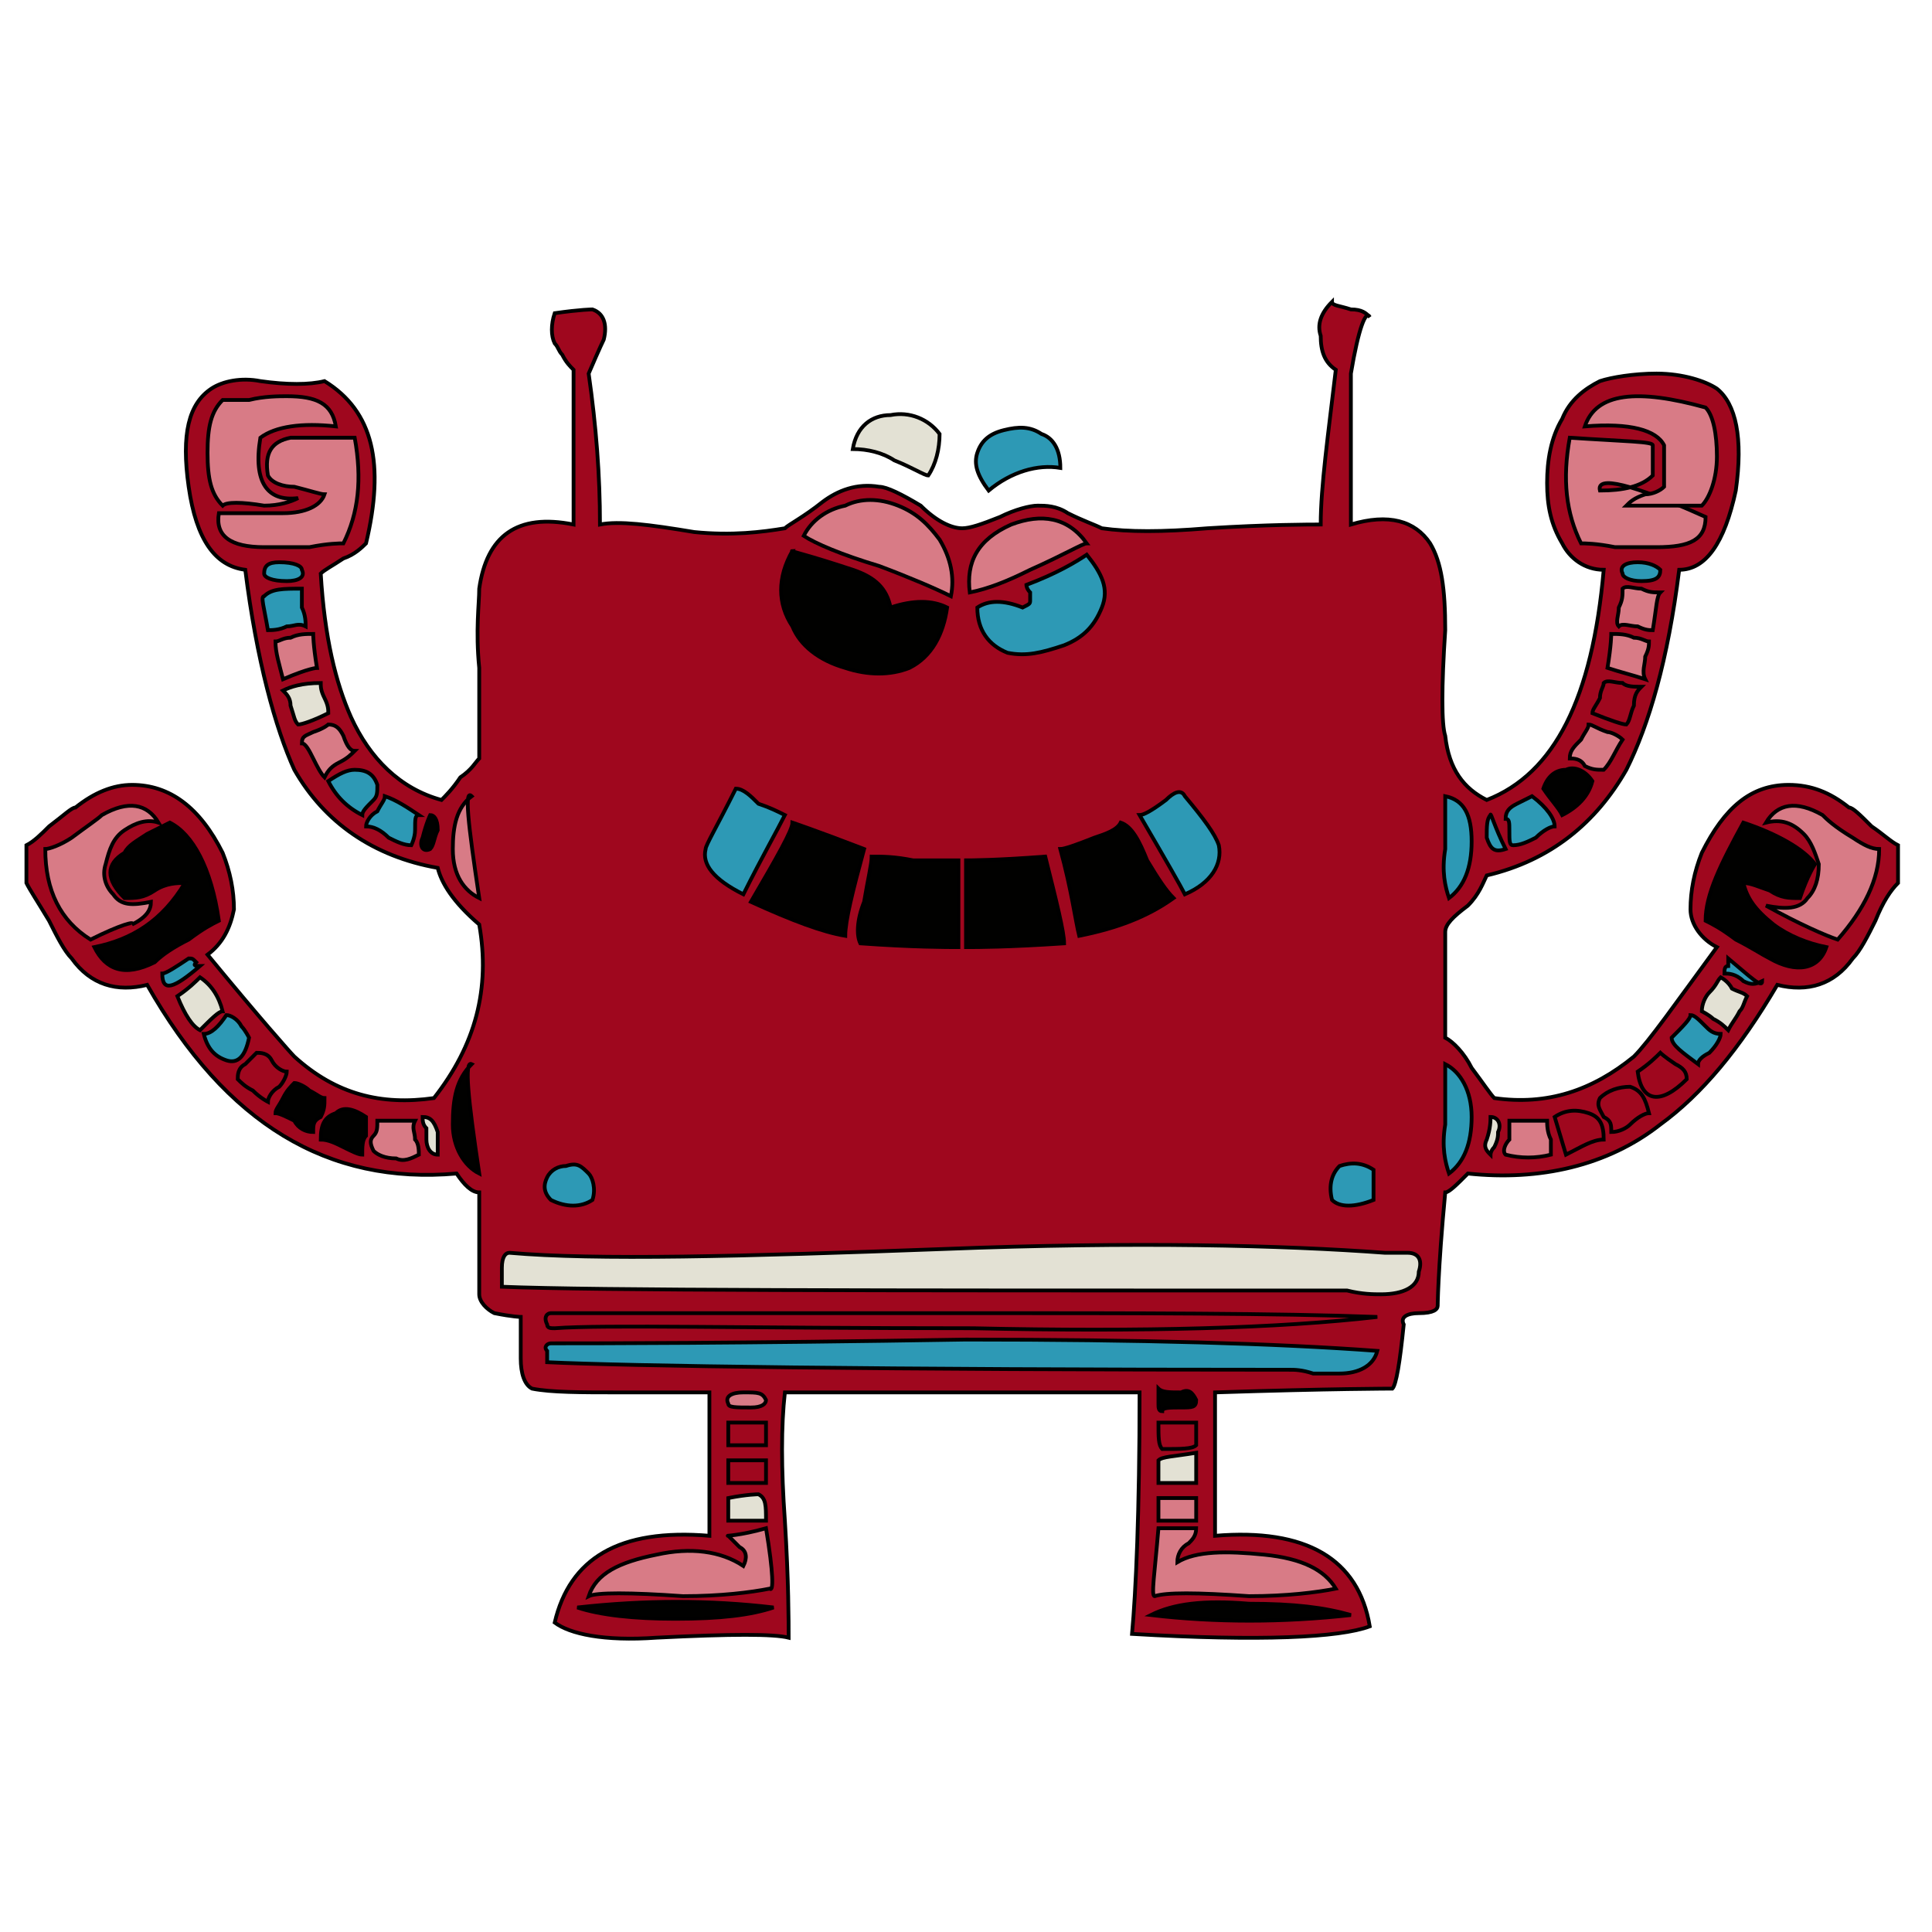 <svg id="th_rob_robot-59" width="100%" height="100%" xmlns="http://www.w3.org/2000/svg" version="1.1" xmlns:xlink="http://www.w3.org/1999/xlink" xmlns:svgjs="http://svgjs.com/svgjs" preserveAspectRatio="xMidYMin slice" data-uid="rob_robot-59" data-keyword="rob_robot-59" viewBox="0 0 512 512" data-colors="[&quot;#9F071E&quot;,&quot;#9F071E&quot;,&quot;#2D99B5&quot;,&quot;#010100&quot;,&quot;#9F071E&quot;,&quot;#E3E1D4&quot;,&quot;#E3E1D4&quot;,&quot;#9F071E&quot;,&quot;#9F071E&quot;,&quot;#9F071E&quot;,&quot;#E3E1D4&quot;,&quot;#2D99B5&quot;,&quot;#9F071E&quot;,&quot;#E3E1D4&quot;,&quot;#9F071E&quot;,&quot;#2D99B5&quot;,&quot;#2D99B5&quot;,&quot;#D87B86&quot;,&quot;#E3E1D4&quot;,&quot;#010100&quot;,&quot;#2D99B5&quot;,&quot;#D87B86&quot;,&quot;#010100&quot;,&quot;#D87B86&quot;,&quot;#E3E1D4&quot;,&quot;#9F071E&quot;,&quot;#9F071E&quot;,&quot;#9F071E&quot;,&quot;#2D99B5&quot;,&quot;#D87B86&quot;,&quot;#010100&quot;,&quot;#D87B86&quot;,&quot;#D87B86&quot;,&quot;#010100&quot;,&quot;#010100&quot;,&quot;#D87B86&quot;,&quot;#2D99B5&quot;,&quot;#2D99B5&quot;,&quot;#E3E1D4&quot;,&quot;#D87B86&quot;,&quot;#010100&quot;,&quot;#E3E1D4&quot;,&quot;#E3E1D4&quot;,&quot;#010100&quot;,&quot;#010100&quot;,&quot;#E3E1D4&quot;,&quot;#2D99B5&quot;,&quot;#D87B86&quot;,&quot;#2D99B5&quot;,&quot;#D87B86&quot;,&quot;#D87B86&quot;,&quot;#D87B86&quot;,&quot;#010100&quot;,&quot;#9F071E&quot;,&quot;#2D99B5&quot;,&quot;#2D99B5&quot;,&quot;#E3E1D4&quot;,&quot;#010100&quot;,&quot;#2D99B5&quot;,&quot;#010100&quot;,&quot;#010100&quot;,&quot;#D87B86&quot;,&quot;#2D99B5&quot;,&quot;#9F071E&quot;,&quot;#010100&quot;,&quot;#9F071E&quot;,&quot;#9F071E&quot;,&quot;#2D99B5&quot;,&quot;#E3E1D4&quot;,&quot;#2D99B5&quot;,&quot;#D87B86&quot;,&quot;#2D99B5&quot;,&quot;#2D99B5&quot;,&quot;#E3E1D4&quot;,&quot;#E3E1D4&quot;]"><path id="th_rob_robot-59_71" d="M451 226C449 231 448 236 448 241C448 245 451 249 455 251C444 266 437 276 433 280C422 289 410 293 396 291C395 290 393 287 390 283C388 279 385 276 383 275L383 247C383 245 385 243 389 240C392 237 393 234 394 232C411 228 423 218 431 204C437 192 442 175 445 151C452 151 457 144 460 130C462 116 460 107 455 103C452 101 446 99 439 99C433 99 427 100 424 101C420 103 416 106 414 111C411 116 410 122 410 128C410 134 411 139 414 144C416 148 420 151 425 151C422 185 412 205 394 212C388 209 384 204 383 195C382 192 382 182 383 167C383 156 382 149 379 144C375 138 368 136 358 139L358 99C360 87 362 82 363 84C362 83 361 82 358 82C355 81 353 81 353 80C350 83 349 86 350 89C350 93 351 96 354 98C352 115 350 129 350 139C347 139 336 139 320 140C308 141 299 141 292 140C290 139 287 138 283 136C280 134 277 134 275 134C273 134 269 135 265 137C260 139 257 140 255 140C252 140 248 138 244 134C239 131 235 129 233 129C227 128 222 130 218 133C213 137 209 139 208 140C202 141 194 142 184 141C172 139 164 138 159 139C159 126 158 113 156 99C159 92 160 90 160 90C161 86 160 83 157 82C157 82 154 82 147 83C146 86 146 89 147 91C148 92 148 93 149 94C150 96 151 97 152 98L152 139C137 136 129 142 127 156C127 160 126 167 127 177C127 188 127 196 127 201C126 202 125 204 122 206C120 209 118 211 117 212C106 209 98 201 93 190C89 181 86 169 85 152C86 151 88 150 91 148C94 147 96 145 97 144C102 123 99 109 86 101C82 102 76 102 69 101C64 100 59 101 56 103C50 107 48 115 50 129C52 143 57 150 65 151C68 175 73 193 78 204C86 218 99 227 116 230C117 234 120 239 127 245C130 262 126 277 115 291C101 293 89 290 78 280C77 279 69 270 55 253C59 250 61 246 62 241C62 236 61 231 59 226C53 214 45 208 35 208C30 208 25 210 20 214C19 214 17 216 13 219C11 221 9 223 7 224L7 234C8 236 10 239 13 244C15 248 17 252 19 254C24 261 31 263 39 261C60 298 87 314 121 311C123 314 125 316 127 316L127 343C127 345 129 347 131 348C136 349 138 349 138 349L138 355C138 357 138 359 138 360C138 364 139 367 141 368C146 369 154 369 164 369C177 369 185 369 188 369L188 407C164 405 151 413 147 430C151 433 160 435 174 434C194 433 205 433 209 434C209 430 209 419 208 403C207 389 207 378 208 369L302 369C302 401 301 422 300 433C334 435 355 434 363 431C360 413 346 405 322 407L322 369C353 368 369 368 369 368C370 367 371 361 372 351C371 349 373 348 376 348C380 348 381 347 381 346C381 347 381 337 383 316C384 316 386 314 389 311C408 313 426 309 440 298C451 290 461 278 471 261C479 263 486 261 491 254C493 252 495 248 497 244C499 239 501 236 503 234L503 224C501 223 499 221 496 219C493 216 491 214 490 214C485 210 480 208 474 208C464 208 457 214 451 226Z " fill-rule="evenodd" fill="#9f071e" stroke-width="1" stroke="#000000"></path><path id="th_rob_robot-59_0" d="M468 240C473 241 477 241 479 238C481 236 482 233 482 229C481 226 480 223 478 221C475 218 472 217 468 218C471 213 476 212 483 216C484 217 486 219 491 222C494 224 496 225 498 225C498 233 494 241 487 249C484 248 477 245 468 240Z " fill-rule="evenodd" fill="#d87b86" stroke-width="1" stroke="#000000"></path><path id="th_rob_robot-59_1" d="M462 218C471 221 478 225 481 229C481 229 479 232 477 238C474 238 472 238 469 236C466 235 464 234 462 234C463 238 465 241 470 245C474 248 479 250 484 251C482 257 476 258 469 254C467 253 464 251 460 249C456 246 454 245 452 244C452 237 456 229 462 218Z " fill-rule="evenodd" fill="#010100" stroke-width="1" stroke="#000000"></path><path id="th_rob_robot-59_2" d="M458 256L458 254C464 259 467 262 467 260C465 261 464 261 462 260C460 258 458 258 457 258C457 257 457 256 458 256Z " fill-rule="evenodd" fill="#2d99b5" stroke-width="1" stroke="#000000"></path><path id="th_rob_robot-59_3" d="M454 270C453 269 451 268 451 268C451 266 452 264 453 263C455 261 455 260 456 259C456 259 458 260 459 262C461 263 462 263 463 264C462 266 462 267 461 268C460 270 459 271 458 273C457 272 456 271 454 270Z " fill-rule="evenodd" fill="#e3e1d4" stroke-width="1" stroke="#000000"></path><path id="th_rob_robot-59_4" d="M443 275C446 272 448 270 448 269C449 269 450 270 452 272C453 273 454 274 456 274C456 275 455 277 453 279C451 280 450 281 450 282C446 279 443 277 443 275Z " fill-rule="evenodd" fill="#2d99b5" stroke-width="1" stroke="#000000"></path><path id="th_rob_robot-59_5" d="M440 279C440 279 441 280 444 282C446 283 447 284 447 286C440 293 435 292 434 284C437 282 439 280 440 279Z " fill-rule="evenodd" fill="#9f071e" stroke-width="1" stroke="#000000"></path><path id="th_rob_robot-59_6" d="M425 296C424 294 423 293 424 291C426 289 429 288 432 288C435 289 436 291 437 295C436 295 434 296 432 298C431 299 429 300 427 300C427 298 427 297 425 296Z " fill-rule="evenodd" fill="#9f071e" stroke-width="1" stroke="#000000"></path><path id="th_rob_robot-59_7" d="M412 296C415 294 418 294 421 295C424 296 425 298 425 302C422 302 419 304 415 306Z " fill-rule="evenodd" fill="#9f071e" stroke-width="1" stroke="#000000"></path><path id="th_rob_robot-59_8" d="M399 306C398 305 399 303 400 302C400 300 400 299 400 297L410 297C410 298 410 300 411 302C411 303 411 305 411 306C407 307 403 307 399 306Z " fill-rule="evenodd" fill="#d87b86" stroke-width="1" stroke="#000000"></path><path id="th_rob_robot-59_9" d="M394 302C395 299 395 297 395 296C397 296 398 298 397 300C397 301 397 302 396 304C395 305 395 306 395 306C394 305 393 304 394 302Z " fill-rule="evenodd" fill="#e3e1d4" stroke-width="1" stroke="#000000"></path><path id="th_rob_robot-59_10" d="M383 298C383 289 383 284 383 282C387 284 390 289 390 296C390 303 388 308 384 311C383 308 382 304 383 298Z " fill-rule="evenodd" fill="#2d99b5" stroke-width="1" stroke="#000000"></path><path id="th_rob_robot-59_11" d="M390 223C390 230 388 235 384 238C383 235 382 231 383 225C383 217 383 212 383 211C388 212 390 216 390 223Z " fill-rule="evenodd" fill="#2d99b5" stroke-width="1" stroke="#000000"></path><path id="th_rob_robot-59_12" d="M366 343C364 343 361 343 357 342C353 342 350 342 349 342C230 342 158 342 133 341L133 336C133 333 134 332 135 332C158 334 196 333 250 331C301 329 340 330 367 332C367 332 368 332 369 332C371 332 372 332 373 332C376 332 377 334 376 337C376 341 372 343 366 343Z " fill-rule="evenodd" fill="#e3e1d4" stroke-width="1" stroke="#000000"></path><path id="th_rob_robot-59_13" d="M145 351C144 349 145 348 146 348C159 348 196 348 256 348C302 348 338 348 365 349C339 352 303 353 258 352C197 352 160 351 147 352C146 352 145 352 145 351Z " fill-rule="evenodd" fill="#9f071e" stroke-width="1" stroke="#000000"></path><path id="th_rob_robot-59_14" d="M145 361L145 358C144 357 145 356 146 356C158 356 195 356 256 355C302 355 338 356 365 358C364 362 360 364 355 364C353 364 351 364 348 364C345 363 343 363 342 363C232 363 166 362 145 361Z " fill-rule="evenodd" fill="#2d99b5" stroke-width="1" stroke="#000000"></path><path id="th_rob_robot-59_15" d="M307 377L317 377L317 383C316 384 313 384 308 384C307 383 307 381 307 377Z " fill-rule="evenodd" fill="#9f071e" stroke-width="1" stroke="#000000"></path><path id="th_rob_robot-59_16" d="M317 403L307 403L307 397L317 397Z " fill-rule="evenodd" fill="#d87b86" stroke-width="1" stroke="#000000"></path><path id="th_rob_robot-59_17" d="M307 393L307 387C308 386 311 386 317 385L317 393Z " fill-rule="evenodd" fill="#e3e1d4" stroke-width="1" stroke="#000000"></path><path id="th_rob_robot-59_18" d="M313 369C315 368 316 369 317 371C317 373 316 373 313 373C310 373 308 373 308 374C307 374 307 373 307 372C307 369 307 368 307 368C308 369 310 369 313 369Z " fill-rule="evenodd" fill="#010100" stroke-width="1" stroke="#000000"></path><path id="th_rob_robot-59_19" d="M331 423C317 422 309 422 306 423C305 423 306 417 307 405L317 405C317 407 316 408 315 409C313 410 312 412 312 414C317 411 325 411 335 412C345 413 351 416 354 421C349 422 341 423 331 423Z " fill-rule="evenodd" fill="#d87b86" stroke-width="1" stroke="#000000"></path><path id="th_rob_robot-59_20" d="M305 428C311 425 319 424 331 425C343 425 351 426 358 428C340 430 322 430 305 428Z " fill-rule="evenodd" fill="#010100" stroke-width="1" stroke="#000000"></path><path id="th_rob_robot-59_21" d="M205 426C199 428 191 429 179 429C168 429 159 428 153 426C171 424 188 424 205 426Z " fill-rule="evenodd" fill="#010100" stroke-width="1" stroke="#000000"></path><path id="th_rob_robot-59_22" d="M197 369C201 369 202 369 203 371C203 372 202 373 199 373C195 373 193 373 193 372C192 370 194 369 197 369Z " fill-rule="evenodd" fill="#d87b86" stroke-width="1" stroke="#000000"></path><path id="th_rob_robot-59_23" d="M193 403L193 397C198 396 201 396 201 396C203 397 203 399 203 403Z " fill-rule="evenodd" fill="#e3e1d4" stroke-width="1" stroke="#000000"></path><path id="th_rob_robot-59_24" d="M193 377L203 377L203 383L193 383Z " fill-rule="evenodd" fill="#9f071e" stroke-width="1" stroke="#000000"></path><path id="th_rob_robot-59_25" d="M203 393L193 393L193 387L203 387Z " fill-rule="evenodd" fill="#9f071e" stroke-width="1" stroke="#000000"></path><path id="th_rob_robot-59_26" d="M196 410C194 408 193 407 193 407C192 407 196 407 203 405C205 417 205 422 204 421C199 422 191 423 181 423C167 422 158 422 156 423C158 417 164 414 174 412C183 410 191 411 197 415C198 413 198 411 196 410Z " fill-rule="evenodd" fill="#d87b86" stroke-width="1" stroke="#000000"></path><path id="th_rob_robot-59_27" d="M146 318C144 316 144 314 145 312C146 310 148 309 150 309C153 308 154 309 156 311C157 312 158 315 157 318C154 320 150 320 146 318Z " fill-rule="evenodd" fill="#2d99b5" stroke-width="1" stroke="#000000"></path><path id="th_rob_robot-59_28" d="M201 213C204 214 206 215 208 216C206 220 202 227 197 237C189 233 186 229 187 225C187 224 190 219 195 209C197 209 199 211 201 213Z " fill-rule="evenodd" fill="#2d99b5" stroke-width="1" stroke="#000000"></path><path id="th_rob_robot-59_29" d="M226 151C232 153 235 156 236 161C242 159 247 159 251 161C250 168 247 174 241 177C236 179 230 179 224 177C217 175 212 171 210 166C206 160 206 153 210 146C209 146 214 147 226 151Z " fill-rule="evenodd" fill="#010100" stroke-width="1" stroke="#000000"></path><path id="th_rob_robot-59_30" d="M233 150C223 147 216 144 213 142C215 138 219 135 224 134C228 132 233 132 238 134C243 136 246 139 249 143C252 148 253 153 252 158C248 156 241 153 233 150Z " fill-rule="evenodd" fill="#d87b86" stroke-width="1" stroke="#000000"></path><path id="th_rob_robot-59_31" d="M199 239C206 227 210 220 210 218C210 218 216 220 229 225C226 236 224 244 224 248C218 247 210 244 199 239Z " fill-rule="evenodd" fill="#010100" stroke-width="1" stroke="#000000"></path><path id="th_rob_robot-59_32" d="M242 228C247 228 250 228 254 228L254 251C251 251 242 251 228 250C227 248 227 244 229 239C230 233 231 229 231 227C234 227 237 227 242 228Z " fill-rule="evenodd" fill="#010100" stroke-width="1" stroke="#000000"></path><path id="th_rob_robot-59_33" d="M256 228C257 228 264 228 277 227C280 239 282 247 282 250C267 251 259 251 256 251Z " fill-rule="evenodd" fill="#010100" stroke-width="1" stroke="#000000"></path><path id="th_rob_robot-59_34" d="M273 151C267 154 262 156 257 157C256 149 259 143 268 139C276 136 283 137 288 144C287 144 282 147 273 151Z " fill-rule="evenodd" fill="#d87b86" stroke-width="1" stroke="#000000"></path><path id="th_rob_robot-59_35" d="M271 161C273 160 273 160 273 159C273 158 273 158 273 157C272 156 272 155 272 155C280 152 285 149 288 147C292 152 294 156 292 161C290 166 287 169 282 171C276 173 272 174 267 173C262 171 259 167 259 161C262 159 266 159 271 161Z " fill-rule="evenodd" fill="#2d99b5" stroke-width="1" stroke="#000000"></path><path id="th_rob_robot-59_36" d="M304 228C307 233 309 236 311 238C304 243 296 246 286 248C285 244 284 236 281 225C282 225 285 224 290 222C293 221 296 220 297 218C300 219 302 223 304 228Z " fill-rule="evenodd" fill="#010100" stroke-width="1" stroke="#000000"></path><path id="th_rob_robot-59_37" d="M323 224C324 229 321 234 314 237C313 235 309 228 302 216C303 216 305 215 309 212C311 210 313 209 314 211C319 217 322 221 323 224Z " fill-rule="evenodd" fill="#2d99b5" stroke-width="1" stroke="#000000"></path><path id="th_rob_robot-59_38" d="M364 318C359 320 355 320 353 318C352 314 353 311 355 309C358 308 361 308 364 310C364 313 364 315 364 318Z " fill-rule="evenodd" fill="#2d99b5" stroke-width="1" stroke="#000000"></path><path id="th_rob_robot-59_39" d="M120 298C120 291 121 286 125 282C123 281 124 291 127 311C123 309 120 304 120 298Z " fill-rule="evenodd" fill="#010100" stroke-width="1" stroke="#000000"></path><path id="th_rob_robot-59_40" d="M116 300C116 300 116 302 116 306C114 306 113 304 113 302C113 302 113 301 113 299C112 298 112 297 112 296C114 296 115 297 116 300Z " fill-rule="evenodd" fill="#e3e1d4" stroke-width="1" stroke="#000000"></path><path id="th_rob_robot-59_41" d="M105 307C102 307 100 306 99 305C98 303 98 302 99 301C100 300 100 299 100 297L110 297C109 299 110 300 110 302C111 303 111 305 111 306C109 307 107 308 105 307Z " fill-rule="evenodd" fill="#d87b86" stroke-width="1" stroke="#000000"></path><path id="th_rob_robot-59_42" d="M91 304C89 303 87 302 85 302C85 298 86 296 89 295C91 293 94 294 97 296C97 297 97 299 97 301C96 302 96 304 96 306C95 306 93 305 91 304Z " fill-rule="evenodd" fill="#010100" stroke-width="1" stroke="#000000"></path><path id="th_rob_robot-59_43" d="M75 291C76 289 77 288 78 287C79 287 81 288 82 289C84 290 85 291 86 291C86 293 86 294 85 296C83 297 83 298 83 300C81 300 79 299 78 297C76 296 74 295 73 295C73 294 74 293 75 291Z " fill-rule="evenodd" fill="#010100" stroke-width="1" stroke="#000000"></path><path id="th_rob_robot-59_44" d="M65 282C66 281 67 280 68 279C69 279 71 279 72 281C73 283 75 284 76 284C76 285 75 287 74 288C72 289 71 291 71 292C71 292 69 291 67 289C65 288 64 287 63 286C63 285 63 283 65 282Z " fill-rule="evenodd" fill="#9f071e" stroke-width="1" stroke="#000000"></path><path id="th_rob_robot-59_45" d="M60 269C61 269 63 270 64 272C65 273 66 275 66 275C65 280 63 282 60 281C57 280 55 278 54 274C56 274 58 272 60 269Z " fill-rule="evenodd" fill="#2d99b5" stroke-width="1" stroke="#000000"></path><path id="th_rob_robot-59_46" d="M53 259C56 261 58 264 59 268C58 268 56 270 53 273C51 272 49 269 47 264C50 262 52 260 53 259Z " fill-rule="evenodd" fill="#e3e1d4" stroke-width="1" stroke="#000000"></path><path id="th_rob_robot-59_47" d="M50 254C51 254 51 254 52 255C51 256 52 256 53 256C46 262 43 263 43 258C44 258 47 256 50 254Z " fill-rule="evenodd" fill="#2d99b5" stroke-width="1" stroke="#000000"></path><path id="th_rob_robot-59_48" d="M49 234C47 234 44 234 41 236C38 238 36 238 33 238C28 233 28 229 33 226C34 224 36 223 39 221C43 219 45 218 45 218C51 221 56 230 58 244C56 245 54 246 50 249C46 251 43 253 41 255C33 259 28 257 25 251C35 249 43 244 49 234Z " fill-rule="evenodd" fill="#010100" stroke-width="1" stroke="#000000"></path><path id="th_rob_robot-59_49" d="M19 222C23 219 26 217 27 216C34 212 39 213 42 218C39 217 36 218 33 220C30 222 29 225 28 229C27 232 28 235 30 237C32 240 35 240 40 239C40 241 39 243 35 245C36 244 32 245 24 249C16 244 12 236 12 225C13 225 16 224 19 222Z " fill-rule="evenodd" fill="#d87b86" stroke-width="1" stroke="#000000"></path><path id="th_rob_robot-59_50" d="M120 225C120 219 121 214 125 211C123 209 124 218 127 238C123 236 120 232 120 225Z " fill-rule="evenodd" fill="#d87b86" stroke-width="1" stroke="#000000"></path><path id="th_rob_robot-59_51" d="M112 222C113 218 114 216 114 216C115 216 116 217 116 220C115 222 115 224 114 225C112 226 111 224 112 222Z " fill-rule="evenodd" fill="#010100" stroke-width="1" stroke="#000000"></path><path id="th_rob_robot-59_52" d="M103 222C101 220 99 219 97 219C97 218 98 216 100 215C101 213 102 212 102 211C105 212 108 214 111 216C110 216 110 217 110 220C110 222 109 224 109 224C107 224 105 223 103 222Z " fill-rule="evenodd" fill="#2d99b5" stroke-width="1" stroke="#000000"></path><path id="th_rob_robot-59_53" d="M87 207C90 205 92 204 94 204C97 204 99 205 100 208C100 210 100 211 99 212C97 214 96 215 96 216C92 214 89 211 87 207Z " fill-rule="evenodd" fill="#2d99b5" stroke-width="1" stroke="#000000"></path><path id="th_rob_robot-59_54" d="M83 194C86 193 87 192 87 192C89 192 90 193 91 195C92 198 93 199 94 199C93 200 92 201 90 202C88 203 87 204 86 206C85 205 84 203 83 201C82 199 81 197 80 197C80 195 81 195 83 194Z " fill-rule="evenodd" fill="#d87b86" stroke-width="1" stroke="#000000"></path><path id="th_rob_robot-59_55" d="M85 181C85 182 85 183 86 185C87 187 87 188 87 189C83 191 80 192 79 192C78 191 78 190 77 187C77 185 76 184 75 183C77 182 80 181 85 181Z " fill-rule="evenodd" fill="#e3e1d4" stroke-width="1" stroke="#000000"></path><path id="th_rob_robot-59_56" d="M84 177C84 177 82 177 75 180C74 176 73 173 73 170C74 170 75 169 77 169C79 168 81 168 83 168C83 168 83 171 84 177Z " fill-rule="evenodd" fill="#d87b86" stroke-width="1" stroke="#000000"></path><path id="th_rob_robot-59_57" d="M80 156C80 158 80 159 80 161C81 163 81 165 81 166C79 165 78 166 76 166C74 167 72 167 71 167C70 161 69 158 70 158C72 156 75 156 80 156Z " fill-rule="evenodd" fill="#2d99b5" stroke-width="1" stroke="#000000"></path><path id="th_rob_robot-59_58" d="M76 154C72 154 70 153 70 152C70 150 71 149 74 149C78 149 80 150 80 151C81 153 79 154 76 154Z " fill-rule="evenodd" fill="#2d99b5" stroke-width="1" stroke="#000000"></path><path id="th_rob_robot-59_59" d="M66 136C70 136 73 136 75 136C81 136 85 134 86 131C85 131 82 130 78 129C75 129 72 128 71 126C70 120 72 117 77 116C79 116 82 116 86 116C89 116 92 116 94 116C96 127 95 136 91 144C90 144 87 144 82 145C77 145 73 145 70 145C61 145 57 142 58 136C59 136 62 136 66 136Z " fill-rule="evenodd" fill="#d87b86" stroke-width="1" stroke="#000000"></path><path id="th_rob_robot-59_60" d="M66 106C70 105 74 105 76 105C84 105 88 107 89 113C80 112 73 113 69 116C67 128 71 133 79 132C77 133 74 134 70 134C64 133 60 133 59 134C56 131 55 127 55 120C55 113 56 109 59 106C60 106 62 106 66 106Z " fill-rule="evenodd" fill="#d87b86" stroke-width="1" stroke="#000000"></path><path id="th_rob_robot-59_61" d="M399 225C396 226 395 225 394 222C394 219 394 217 395 216C395 215 396 219 399 225Z " fill-rule="evenodd" fill="#2d99b5" stroke-width="1" stroke="#000000"></path><path id="th_rob_robot-59_62" d="M412 219C411 219 409 220 407 222C405 223 403 224 401 224C400 224 400 223 400 220C400 218 400 217 399 217C399 215 400 214 402 213C404 212 406 211 406 211C410 214 412 217 412 219Z " fill-rule="evenodd" fill="#2d99b5" stroke-width="1" stroke="#000000"></path><path id="th_rob_robot-59_63" d="M414 216C413 214 411 212 409 209C410 206 412 204 415 204C417 203 420 204 422 207C421 211 418 214 414 216Z " fill-rule="evenodd" fill="#010100" stroke-width="1" stroke="#000000"></path><path id="th_rob_robot-59_64" d="M426 194C427 194 429 195 430 196C428 199 427 202 425 204C423 204 422 204 420 203C419 201 417 201 416 201C416 199 417 198 419 196C420 194 421 193 421 192C422 192 423 193 426 194Z " fill-rule="evenodd" fill="#d87b86" stroke-width="1" stroke="#000000"></path><path id="th_rob_robot-59_65" d="M430 181C431 182 433 182 435 182C434 183 433 184 433 187C432 189 432 191 431 192C430 192 427 191 422 189C422 188 423 187 424 185C424 183 425 182 425 181C426 180 428 181 430 181Z " fill-rule="evenodd" fill="#9f071e" stroke-width="1" stroke="#000000"></path><path id="th_rob_robot-59_66" d="M416 116C431 117 438 117 438 118L438 126C435 129 430 130 424 130C423 126 432 128 452 137C452 143 448 145 439 145C436 145 432 145 428 145C423 144 420 144 419 144C415 136 414 127 416 116Z " fill-rule="evenodd" fill="#d87b86" stroke-width="1" stroke="#000000"></path><path id="th_rob_robot-59_67" d="M455 121C455 127 453 132 451 134L431 134C432 133 433 132 436 131C438 131 440 130 441 129L441 118C439 114 432 112 420 113C423 104 434 103 452 108C454 110 455 115 455 121Z " fill-rule="evenodd" fill="#d87b86" stroke-width="1" stroke="#000000"></path><path id="th_rob_robot-59_68" d="M434 149C437 149 439 150 440 151C440 153 439 154 435 154C432 154 430 153 430 152C429 150 431 149 434 149Z " fill-rule="evenodd" fill="#2d99b5" stroke-width="1" stroke="#000000"></path><path id="th_rob_robot-59_69" d="M434 166C432 166 430 165 429 166C428 165 429 163 429 161C430 159 430 158 430 156C431 155 433 156 435 156C437 157 438 157 440 157C439 158 439 161 438 167C437 167 436 167 434 166Z " fill-rule="evenodd" fill="#d87b86" stroke-width="1" stroke="#000000"></path><path id="th_rob_robot-59_70" d="M426 177C427 171 427 168 427 168C429 168 431 168 433 169C435 169 436 170 437 170C437 171 437 172 436 174C436 176 435 178 436 180C433 179 429 178 426 177Z " fill-rule="evenodd" fill="#d87b86" stroke-width="1" stroke="#000000"></path><path id="th_rob_robot-59_72" d="M276 115C273 113 270 113 266 114C262 115 260 117 259 120C258 123 259 126 262 130C268 125 275 123 281 124C281 119 279 116 276 115Z " fill-rule="evenodd" fill="#2d99b5" stroke-width="1" stroke="#000000"></path><path id="th_rob_robot-59_73" d="M236 110C231 110 227 113 226 119C230 119 234 120 237 122C242 124 245 126 246 126C248 123 249 119 249 115C246 111 241 109 236 110Z " fill-rule="evenodd" fill="#e3e1d4" stroke-width="1" stroke="#000000"></path><defs id="SvgjsDefs2610" fill="#e3e1d4"></defs></svg>